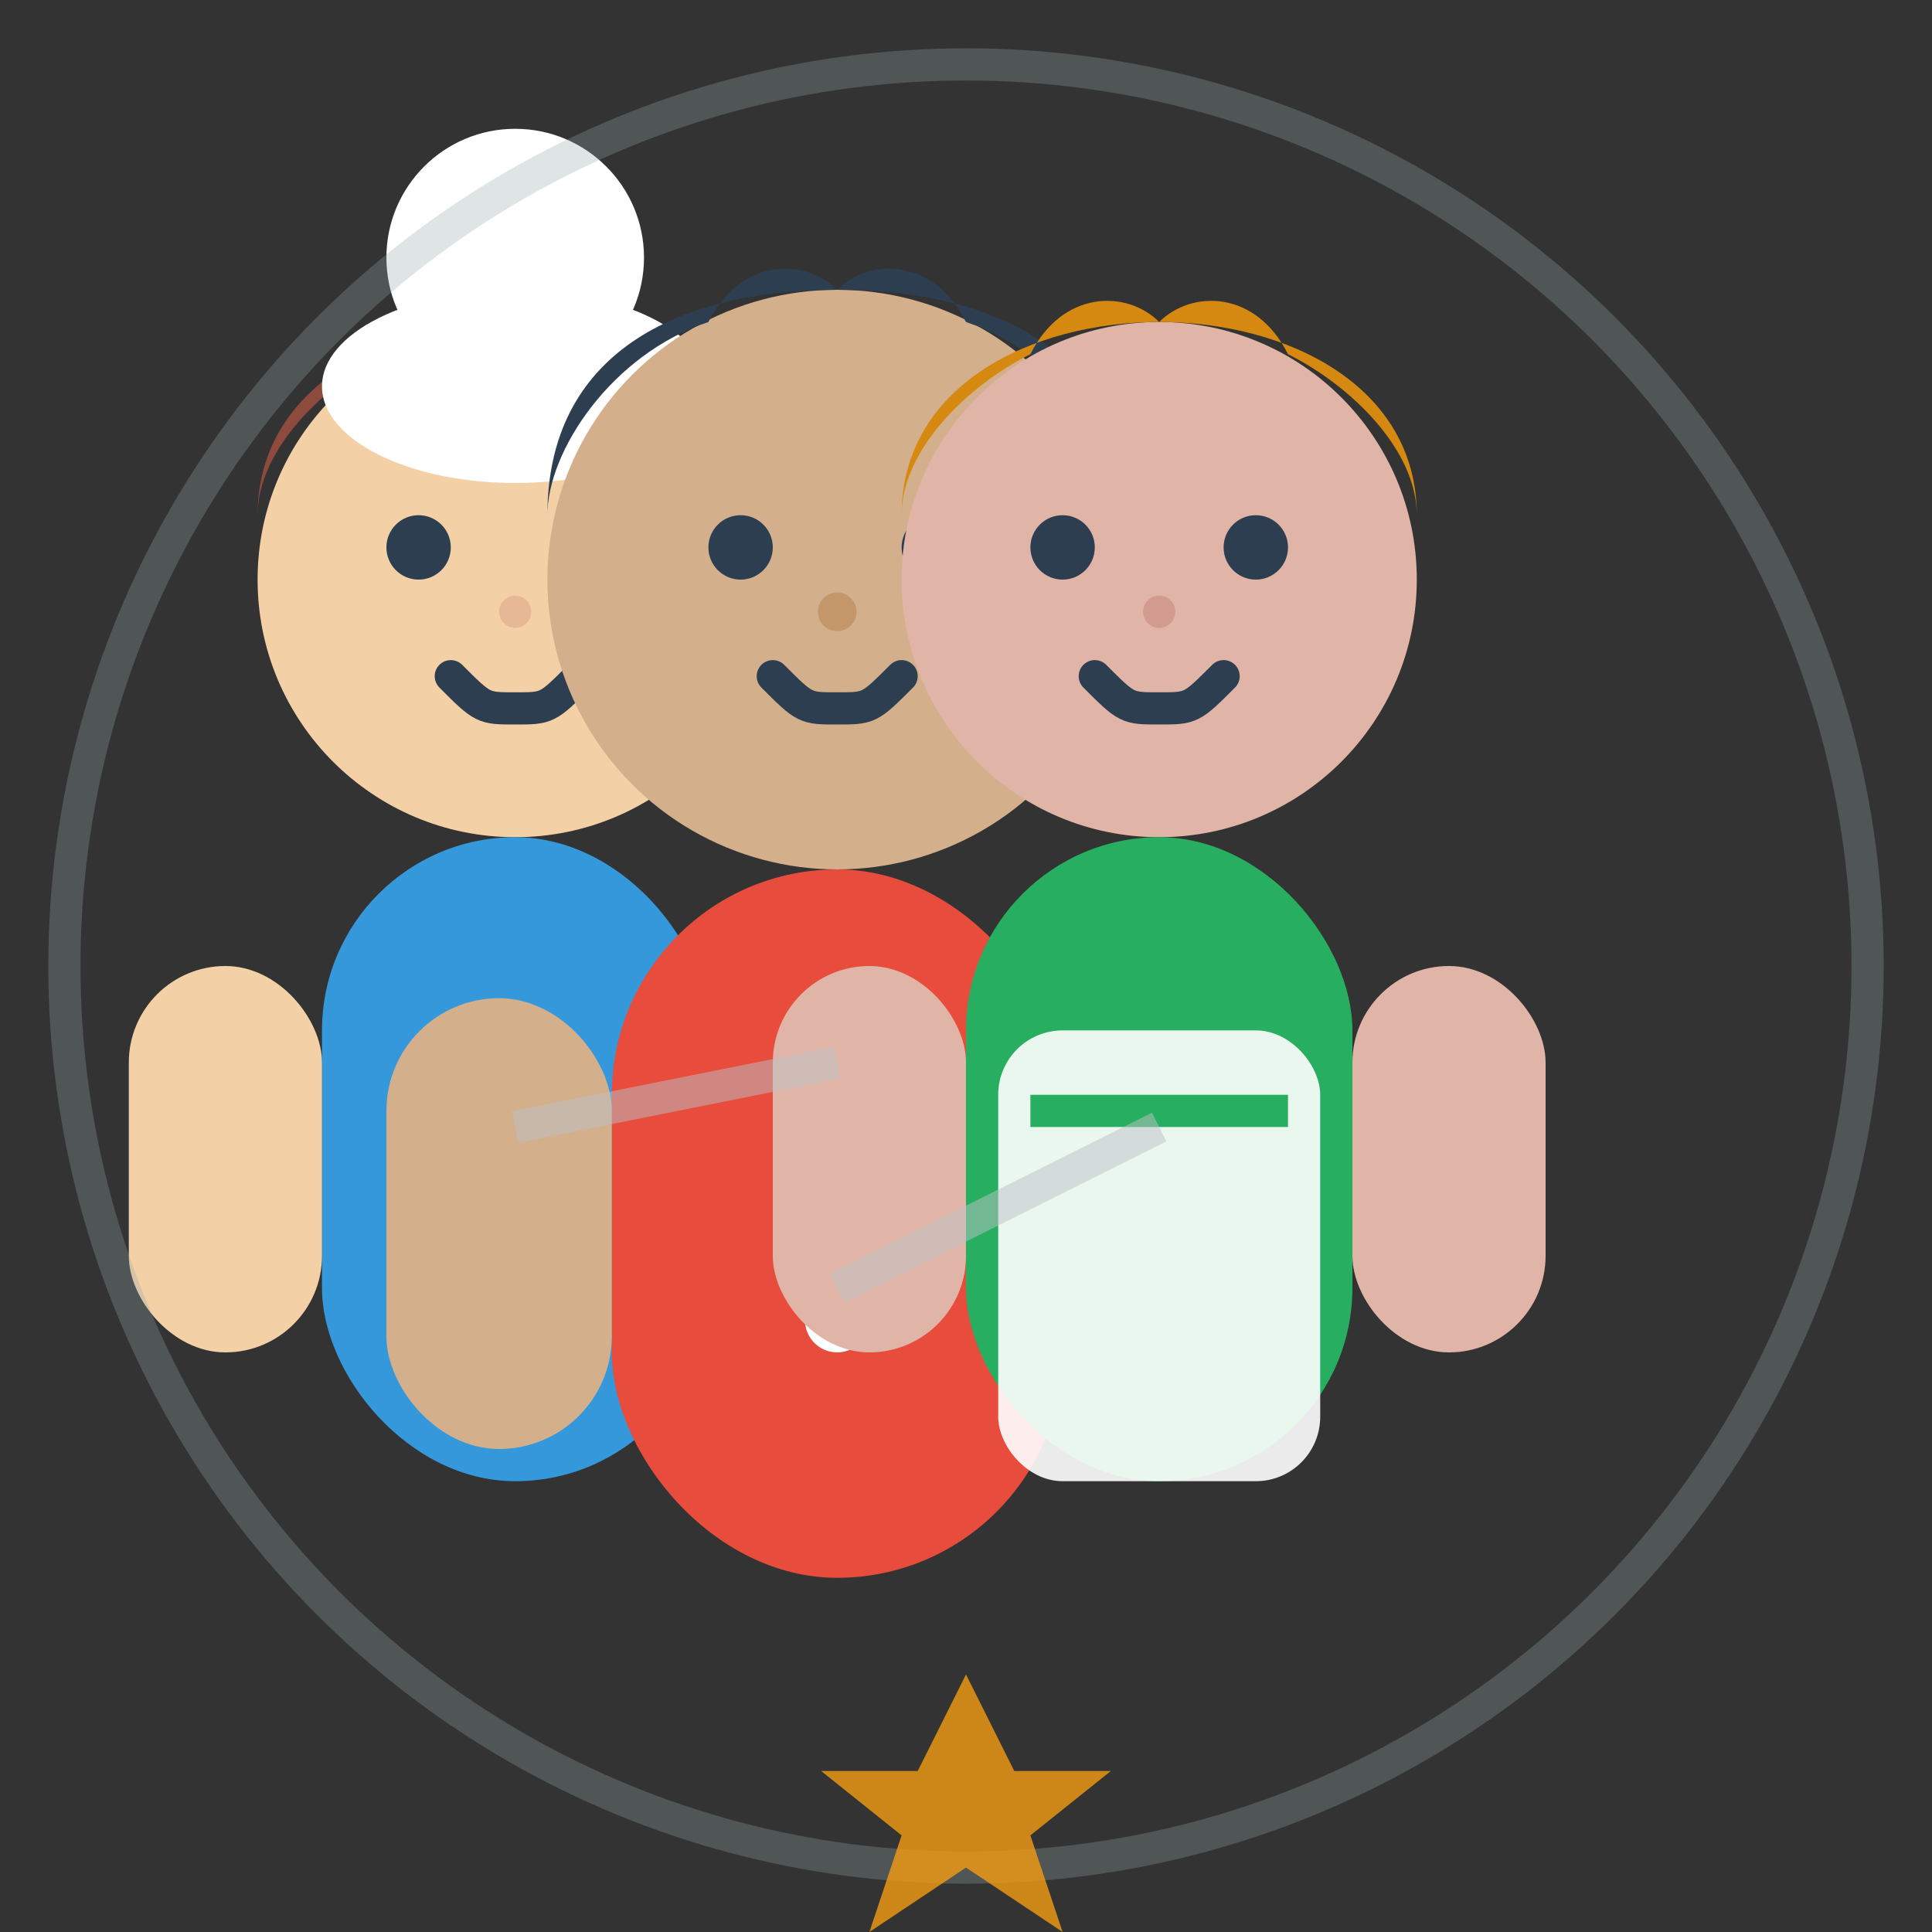 <svg width="60" height="60" viewBox="0 0 60 60" fill="none" xmlns="http://www.w3.org/2000/svg">
  <rect x="0" y="0" width="60" height="60" fill="#333333" stroke="none"/>
  <!-- Person 1 (left) -->
  <g transform="translate(-2, 0)">
    <!-- Head -->
    <circle cx="18" cy="18" r="8" fill="#f4d0a7"/>
    <!-- Hair -->
    <path d="M18 10c-4 0-8 2-8 6 0-2 2-4 4-5 1-2 3-2 4-1 1-1 3-1 4 1 2 1 4 3 4 5 0-4-4-6-8-6z" fill="#8e4b3d"/>
    <!-- Eyes -->
    <circle cx="15" cy="17" r="1" fill="#2c3e50"/>
    <circle cx="21" cy="17" r="1" fill="#2c3e50"/>
    <!-- Nose -->
    <circle cx="18" cy="19" r="0.5" fill="#e6b896"/>
    <!-- Mouth -->
    <path d="M16 21c1 1 1 1 2 1s1 0 2-1" stroke="#2c3e50" stroke-width="1" fill="none" stroke-linecap="round"/>
    <!-- Body -->
    <rect x="12" y="26" width="12" height="20" rx="6" fill="#3498db"/>
    <!-- Arms -->
    <rect x="6" y="30" width="6" height="12" rx="3" fill="#f4d0a7"/>
    <rect x="24" y="30" width="6" height="12" rx="3" fill="#f4d0a7"/>
    <!-- Chef hat -->
    <ellipse cx="18" cy="12" rx="6" ry="3" fill="white"/>
    <circle cx="18" cy="8" r="4" fill="white"/>
  </g>
  
  <!-- Person 2 (center) -->
  <g transform="translate(8, -2)">
    <!-- Head -->
    <circle cx="18" cy="20" r="9" fill="#d4af8c"/>
    <!-- Hair -->
    <path d="M18 11c-5 0-9 2-9 7 0-2 2-5 5-6 1-2 3-2 4-1 1-1 3-1 4 1 3 1 5 4 5 6 0-5-4-7-9-7z" fill="#2c3e50"/>
    <!-- Eyes -->
    <circle cx="15" cy="19" r="1" fill="#2c3e50"/>
    <circle cx="21" cy="19" r="1" fill="#2c3e50"/>
    <!-- Nose -->
    <circle cx="18" cy="21" r="0.6" fill="#c4976b"/>
    <!-- Mouth -->
    <path d="M16 23c1 1 1 1 2 1s1 0 2-1" stroke="#2c3e50" stroke-width="1" fill="none" stroke-linecap="round"/>
    <!-- Body -->
    <rect x="11" y="29" width="14" height="22" rx="7" fill="#e74c3c"/>
    <!-- Arms -->
    <rect x="4" y="33" width="7" height="14" rx="3.5" fill="#d4af8c"/>
    <rect x="25" y="33" width="7" height="14" rx="3.5" fill="#d4af8c"/>
    <!-- Chef coat buttons -->
    <circle cx="18" cy="35" r="1" fill="white"/>
    <circle cx="18" cy="39" r="1" fill="white"/>
    <circle cx="18" cy="43" r="1" fill="white"/>
  </g>
  
  <!-- Person 3 (right) -->
  <g transform="translate(18, 0)">
    <!-- Head -->
    <circle cx="18" cy="18" r="8" fill="#e0b4a6"/>
    <!-- Hair -->
    <path d="M18 10c-4 0-8 2-8 6 0-2 2-4 4-5 1-2 3-2 4-1 1-1 3-1 4 1 2 1 4 3 4 5 0-4-4-6-8-6z" fill="#d68910"/>
    <!-- Eyes -->
    <circle cx="15" cy="17" r="1" fill="#2c3e50"/>
    <circle cx="21" cy="17" r="1" fill="#2c3e50"/>
    <!-- Nose -->
    <circle cx="18" cy="19" r="0.5" fill="#d19b8f"/>
    <!-- Mouth -->
    <path d="M16 21c1 1 1 1 2 1s1 0 2-1" stroke="#2c3e50" stroke-width="1" fill="none" stroke-linecap="round"/>
    <!-- Body -->
    <rect x="12" y="26" width="12" height="20" rx="6" fill="#27ae60"/>
    <!-- Arms -->
    <rect x="6" y="30" width="6" height="12" rx="3" fill="#e0b4a6"/>
    <rect x="24" y="30" width="6" height="12" rx="3" fill="#e0b4a6"/>
    <!-- Apron -->
    <rect x="13" y="32" width="10" height="14" rx="2" fill="white" opacity="0.9"/>
    <rect x="14" y="34" width="8" height="1" fill="#27ae60"/>
  </g>
  
  <!-- Team unity circle -->
  <circle cx="30" cy="30" r="28" stroke="#95a5a6" stroke-width="1" fill="none" opacity="0.3"/>
  
  <!-- Connecting lines (teamwork) -->
  <line x1="16" y1="35" x2="26" y2="33" stroke="#bdc3c7" stroke-width="1" opacity="0.5"/>
  <line x1="26" y1="40" x2="36" y2="35" stroke="#bdc3c7" stroke-width="1" opacity="0.5"/>
  
  <!-- Team excellence star -->
  <path d="M30 52l1.5 3h3l-2.5 2 1 3-3-2-3 2 1-3-2.5-2h3L30 52z" fill="#f39c12" opacity="0.8"/>
</svg>
